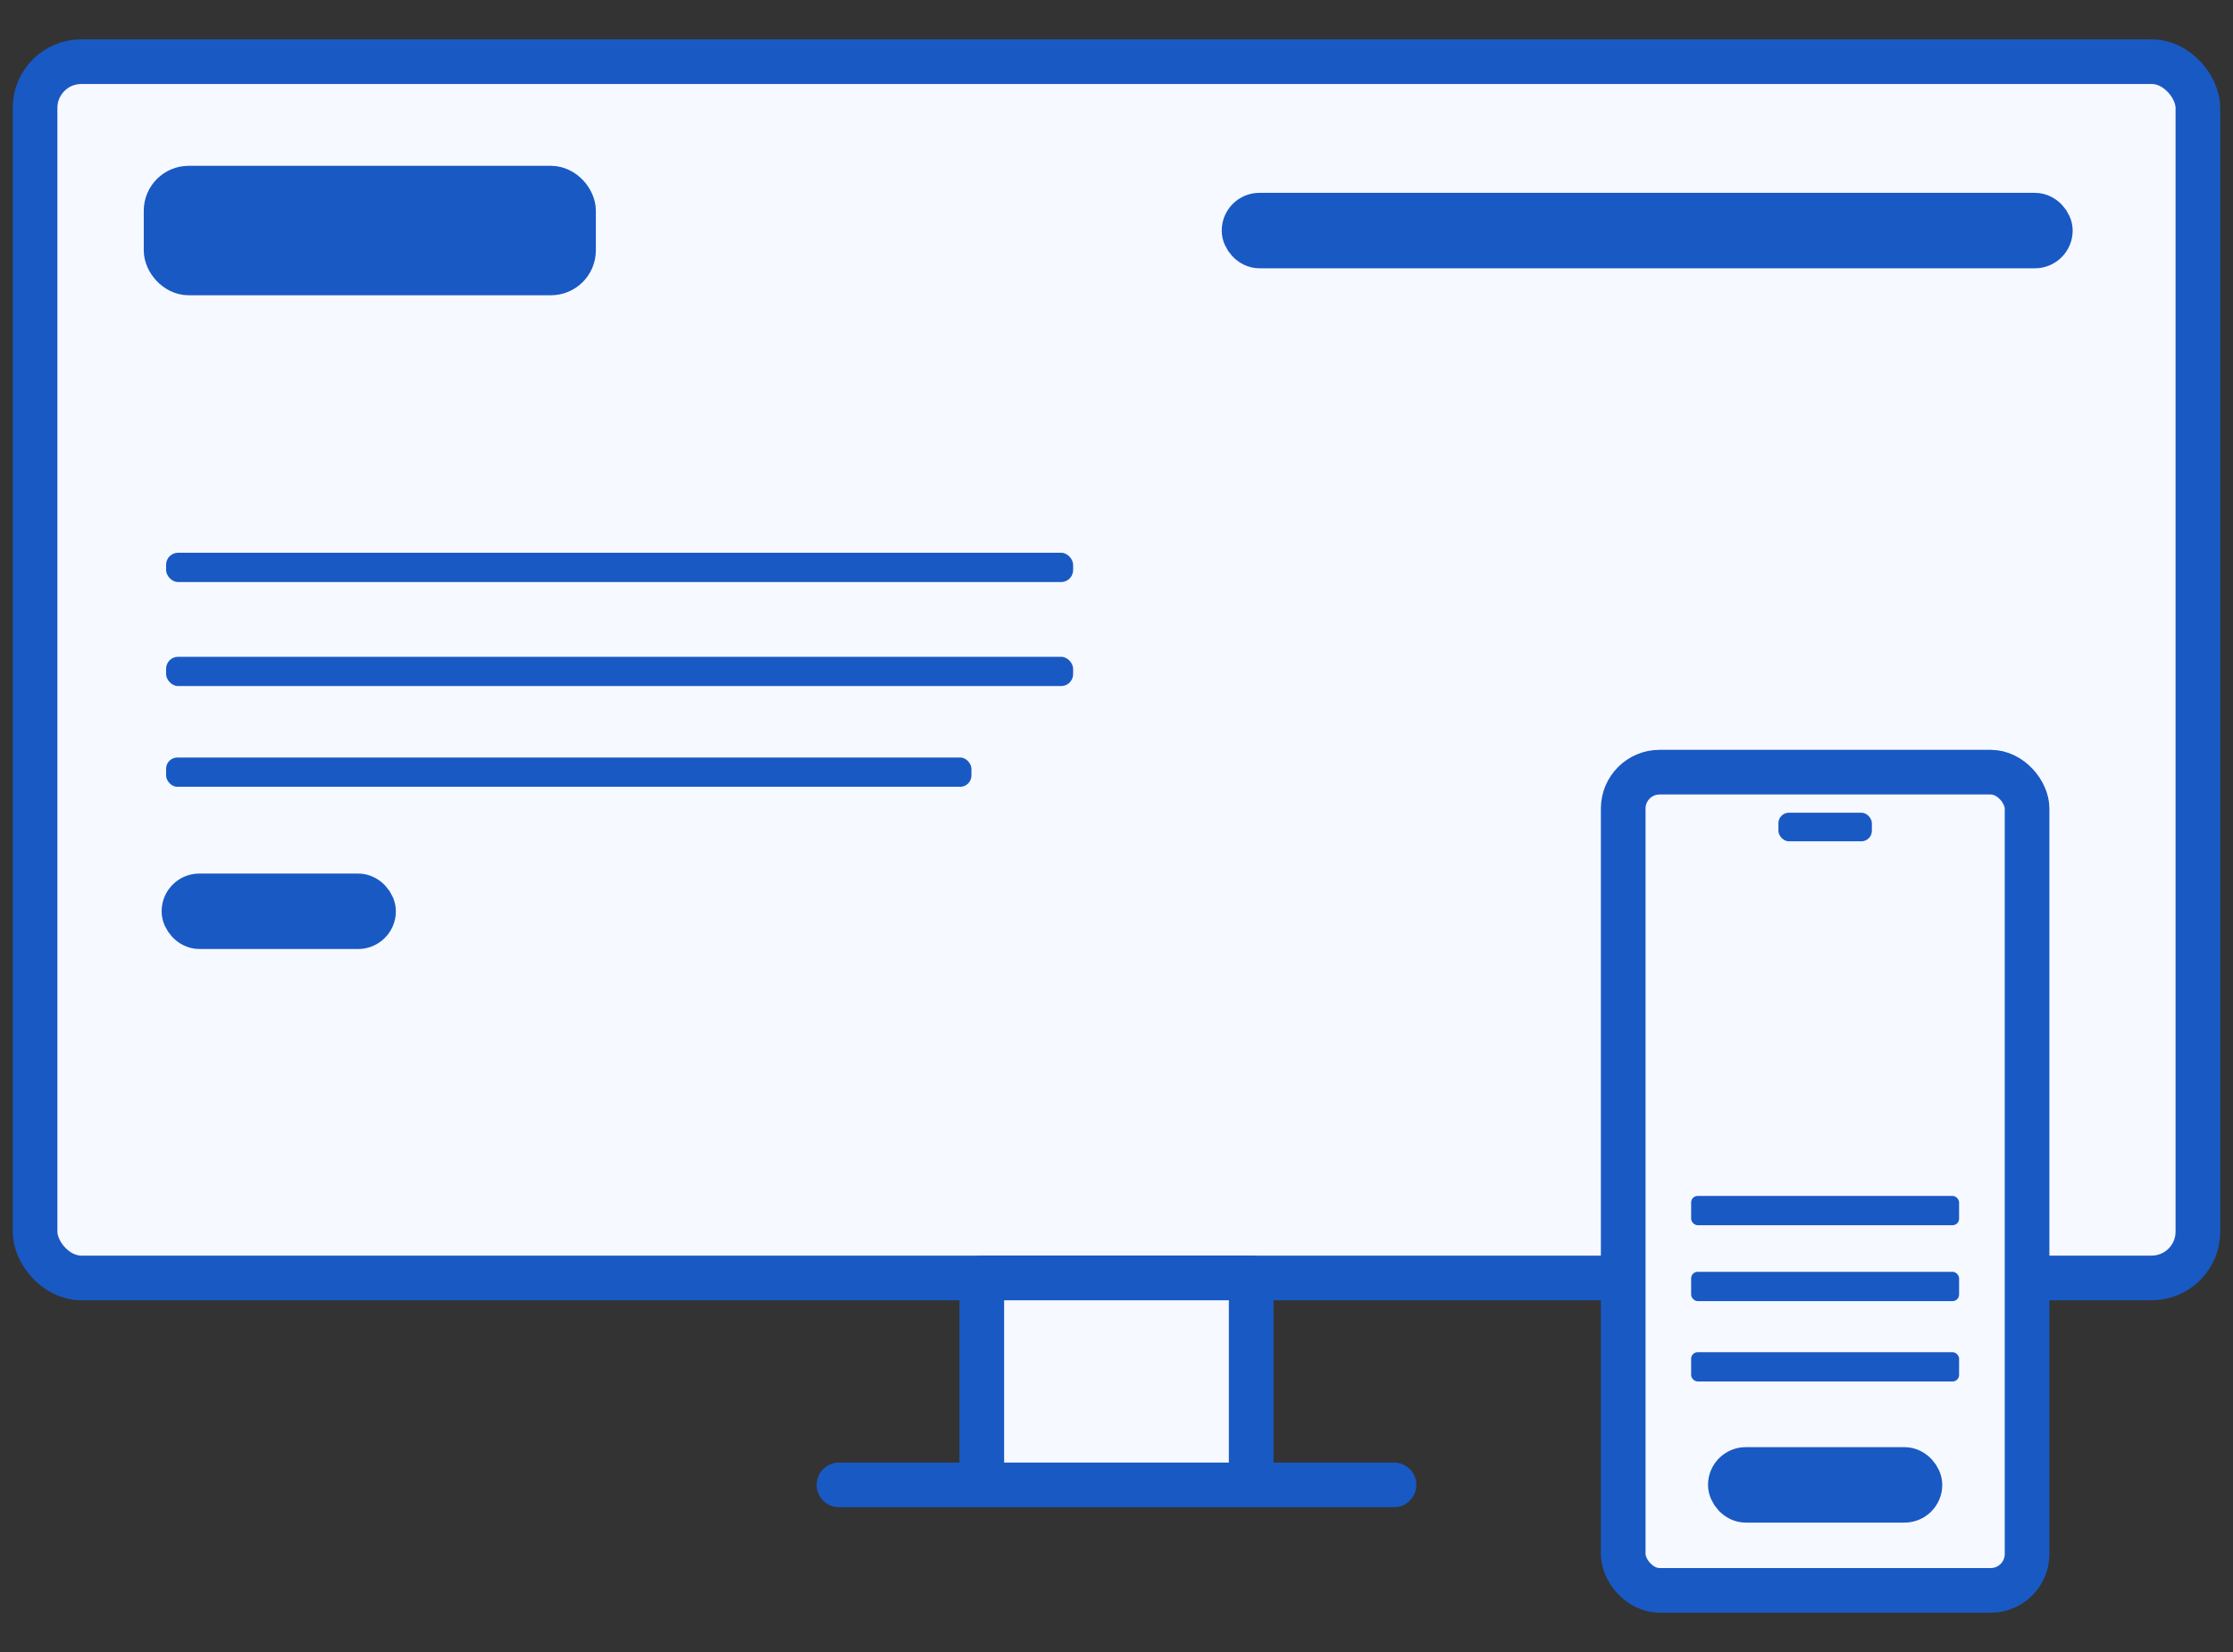 <?xml version="1.0" encoding="UTF-8"?><svg id="b" xmlns="http://www.w3.org/2000/svg" viewBox="0 0 500 370"><rect x="0" y="0" width="500" height="370" fill="#333333" stroke="none"/><defs><style>.d,.e{stroke-linecap:round;stroke-linejoin:round;}.d,.e,.f,.g{stroke:#1959c4;stroke-width:10px;}.d,.g{fill:#f6f9ff;}.e,.h{fill:none;}.f,.g{stroke-miterlimit:10;}.f,.i{fill:#1959c4;}</style></defs><g id="c"><rect class="d" x="7.85" y="13.81" width="484.29" height="272.41" rx="10.36" ry="10.36"/><polyline class="d" points="219.84 328.67 219.84 286.22 280.16 286.22 280.16 328.67"/><line class="e" x1="187.86" y1="332.57" x2="312.14" y2="332.57"/><rect class="f" x="37.19" y="42.14" width="91.23" height="18.99" rx="5.06" ry="5.06"/><rect class="f" x="278.56" y="48.19" width="180.54" height="6.9" rx="3.45" ry="3.45"/><rect class="i" x="37.19" y="123.8" width="203.1" height="6.56" rx="2.69" ry="2.69"/><rect class="i" x="37.19" y="147.1" width="203.1" height="6.56" rx="2.69" ry="2.69"/><rect class="i" x="37.19" y="169.66" width="180.33" height="6.56" rx="2.53" ry="2.53"/><rect class="f" x="41.19" y="200.65" width="42.45" height="6.9" rx="3.45" ry="3.45"/><rect class="g" x="363.46" y="172.94" width="90.43" height="183.26" rx="8.15" ry="8.15"/><rect class="i" x="398.21" y="182.02" width="20.93" height="6.41" rx="2.36" ry="2.36"/><rect class="i" x="378.67" y="267.85" width="60" height="6.56" rx="1.46" ry="1.46"/><rect class="i" x="378.67" y="284.85" width="60" height="6.56" rx="1.46" ry="1.46"/><rect class="i" x="378.67" y="302.85" width="60" height="6.56" rx="1.46" ry="1.46"/><rect class="f" x="387.45" y="329.12" width="42.45" height="6.9" rx="3.45" ry="3.45"/><rect class="h" width="500" height="370"/></g></svg>